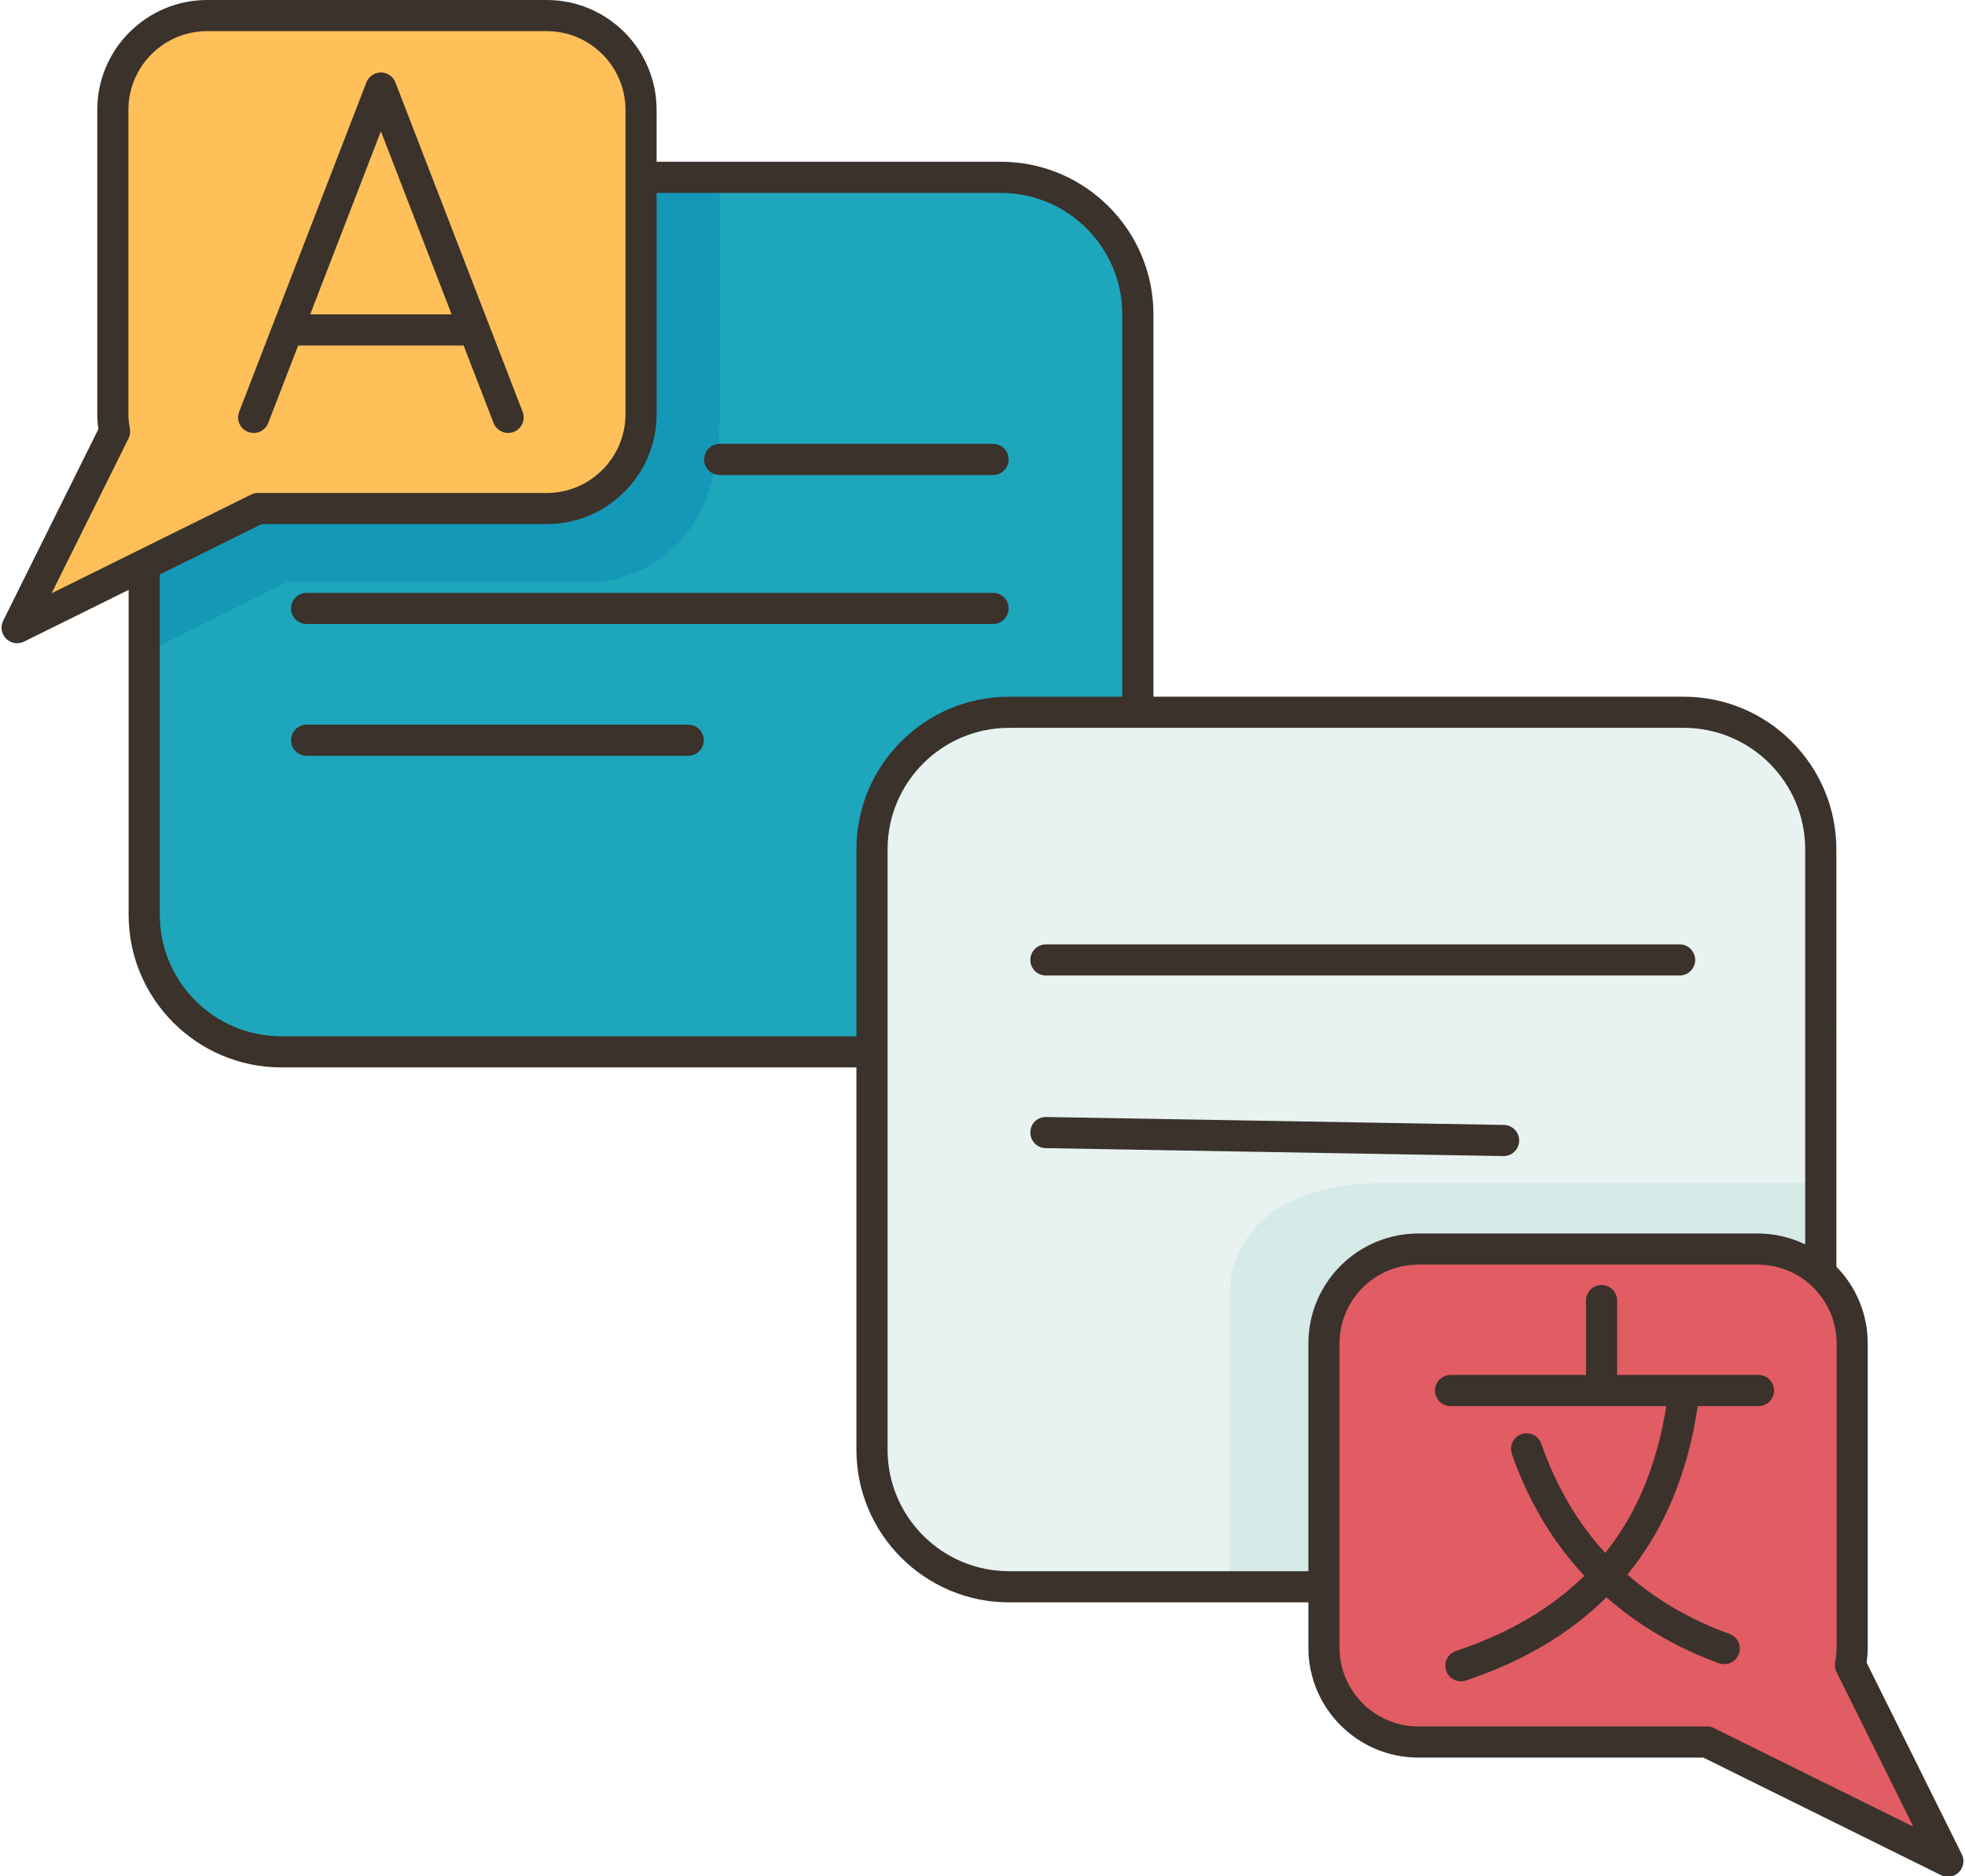 <?xml version="1.0" encoding="UTF-8"?><svg xmlns="http://www.w3.org/2000/svg" xmlns:xlink="http://www.w3.org/1999/xlink" height="120.5" preserveAspectRatio="xMidYMid meet" version="1.0" viewBox="-0.1 0.0 126.2 120.5" width="126.2" zoomAndPan="magnify"><g><g><g id="change1_1"><path d="M118.74,106.941c0.07-0.36,0.11-0.73,0.11-1.11v-19.55c0-1.79-0.78-3.39-2.01-4.5v-27.23 c0-4.86-3.94-8.8-8.8-8.8H72.98v-25.56c0-4.86-3.94-8.8-8.8-8.8H41.07v-4.33c0-3.35-2.71-6.06-6.06-6.06H13.2 c-3.34,0-6.05,2.71-6.05,6.06v19.54c0,0.38,0.04,0.75,0.11,1.11L1,40.311l8.16-4.03v22.48c0,4.86,3.94,8.8,8.8,8.8H55.9v25.56 c0,4.86,3.94,8.8,8.8,8.8h20.23v3.91c0,3.35,2.71,6.06,6.06,6.06h18.54l15.47,7.65L118.74,106.941z" fill="#e7f2f1"/></g><g><g id="change2_1"><path d="M118.74,106.941l6.26,12.6l-15.47-7.65H90.99c-3.35,0-6.06-2.71-6.06-6.06v-3.91v-15.64 c0-3.34,2.71-6.05,6.06-6.05h21.81c1.55,0,2.97,0.59,4.04,1.55c1.23,1.11,2.01,2.71,2.01,4.5v19.55 C118.85,106.211,118.81,106.581,118.74,106.941z" fill="#e15c63"/></g><g id="change3_1"><path d="M24.36 5.651L30.36 21.191 18.36 21.191z" fill="#ffc05a"/></g><g id="change3_2"><path d="M18.36,21.191h12l-6-15.54L18.36,21.191z M41.07,11.391v15.21c0,3.35-2.71,6.06-6.06,6.06H16.47 l-7.31,3.62L1,40.311l6.26-12.6c-0.07-0.36-0.11-0.73-0.11-1.11V7.061c0-3.35,2.71-6.06,6.05-6.06h21.81 c3.35,0,6.06,2.71,6.06,6.06V11.391z" fill="#ffc05a"/></g><g id="change4_1"><path d="M72.98,20.191v25.56H64.7c-4.86,0-8.8,3.94-8.8,8.8v13.01H17.96c-4.86,0-8.8-3.94-8.8-8.8v-22.48 l7.31-3.62h18.54c3.35,0,6.06-2.71,6.06-6.06v-15.21h23.11C69.04,11.391,72.98,15.331,72.98,20.191z" fill="#1ea6bc"/></g></g><g><g><g><g id="change5_1"><path d="M46.12,11.391c0,0,0,2.84,0,15.42c0,10.322-7.87,10.57-7.87,10.57H18.36l-9.2,4.59v-5.69 l7.31-3.62h18.54c3.35,0,6.06-2.71,6.06-6.06v-15.21H46.12z" fill="#1498b7"/></g><g id="change6_1"><path d="M116.84,75.981v5.8c-1.07-0.96-2.49-1.55-4.04-1.55H90.99c-3.35,0-6.06,2.71-6.06,6.05v15.64 h-6.04v-18.39c0,0-0.81-7.55,10.08-7.55C100.4,75.981,116.84,75.981,116.84,75.981z" fill="#d6eae8"/></g></g></g></g></g><g fill="#3a322b" id="change7_1"><path d="M125.895,119.098l-6.115-12.311c0.049-0.336,0.073-0.651,0.073-0.955V86.285 c0-1.917-0.77-3.655-2.015-4.928V54.551c0-5.404-4.397-9.802-9.801-9.802H73.978V20.19c0-5.404-4.397-9.801-9.801-9.801H42.07 V7.058C42.07,3.166,38.904,0,35.012,0H13.205C9.313,0,6.147,3.166,6.147,7.058v19.547c0,0.304,0.024,0.619,0.073,0.955 L0.104,39.87c-0.191,0.385-0.115,0.848,0.188,1.151C0.484,41.214,0.741,41.315,1,41.315c0.15,0,0.302-0.034,0.443-0.104 l6.718-3.323v20.87c0,5.404,4.397,9.801,9.801,9.801h36.94v24.559c0,5.404,4.397,9.801,9.801,9.801H83.93v2.913 c0,3.892,3.166,7.058,7.058,7.058h18.307l15.262,7.55c0.141,0.069,0.292,0.104,0.443,0.104c0.26,0,0.516-0.102,0.708-0.294 C126.011,119.945,126.086,119.482,125.895,119.098z M8.154,28.161c0.096-0.194,0.127-0.414,0.088-0.627 c-0.064-0.346-0.095-0.65-0.095-0.93V7.058C8.147,4.269,10.416,2,13.205,2h21.808c2.789,0,5.058,2.269,5.058,5.058v19.547 c0,2.789-2.269,5.058-5.058,5.058H16.471c-0.154,0-0.306,0.035-0.443,0.104L3.215,38.104L8.154,28.161z M17.963,66.56 c-4.302,0-7.801-3.499-7.801-7.801v-21.86l6.543-3.237h18.307c3.892,0,7.058-3.166,7.058-7.058V12.39h22.107 c4.302,0,7.801,3.499,7.801,7.801v24.559h-7.274c-5.404,0-9.801,4.397-9.801,9.802V66.56H17.963z M64.704,100.919 c-4.302,0-7.801-3.499-7.801-7.801V54.551c0-4.302,3.5-7.802,7.801-7.802h43.333c4.302,0,7.801,3.5,7.801,7.802v25.376 c-0.923-0.444-1.952-0.699-3.043-0.699H90.988c-3.892,0-7.058,3.166-7.058,7.058v14.634H64.704z M109.972,110.993 c-0.138-0.068-0.29-0.104-0.443-0.104H90.988c-2.789,0-5.058-2.269-5.058-5.058V86.285c0-2.789,2.269-5.058,5.058-5.058h21.808 c2.789,0,5.058,2.269,5.058,5.058v19.547c0,0.279-0.031,0.584-0.095,0.93c-0.04,0.213-0.008,0.433,0.088,0.627l4.939,9.942 L109.972,110.993z" fill="inherit"/><path d="M67.073,62.657h40.699c0.552,0,1-0.447,1-1s-0.448-1-1-1H67.073c-0.552,0-1,0.447-1,1 S66.521,62.657,67.073,62.657z" fill="inherit"/><path d="M96.467,74.255c0.544,0,0.99-0.437,1-0.982c0.009-0.553-0.431-1.008-0.982-1.018l-29.393-0.51 c-0.588-0.001-1.008,0.431-1.018,0.982c-0.009,0.553,0.431,1.008,0.982,1.018l29.393,0.51 C96.455,74.255,96.461,74.255,96.467,74.255z" fill="inherit"/><path d="M112.836,88.314h-9.076v-4.778c0-0.553-0.448-1-1-1s-1,0.447-1,1v4.778h-8.7c-0.552,0-1,0.447-1,1 s0.448,1,1,1h13.856c-0.595,3.761-1.891,6.899-3.923,9.433c-1.765-1.932-3.139-4.249-4.104-7.015 c-0.182-0.522-0.753-0.798-1.273-0.615c-0.521,0.182-0.797,0.752-0.615,1.273c1.068,3.062,2.635,5.663,4.651,7.826 c-2.13,2.094-4.865,3.7-8.242,4.825c-0.524,0.175-0.808,0.741-0.633,1.266c0.14,0.419,0.53,0.684,0.949,0.684 c0.104,0,0.211-0.017,0.316-0.051c3.672-1.223,6.68-3.016,9.034-5.348c2.031,1.79,4.425,3.221,7.221,4.237 c0.113,0.04,0.228,0.06,0.341,0.06c0.409,0,0.792-0.252,0.94-0.658c0.188-0.52-0.08-1.093-0.599-1.282 c-2.565-0.931-4.732-2.211-6.563-3.813c2.378-2.904,3.883-6.521,4.519-10.821h3.9c0.552,0,1-0.447,1-1 S113.389,88.314,112.836,88.314z" fill="inherit"/><path d="M17.127,27.17l1.922-4.978h10.628l1.922,4.978c0.153,0.396,0.532,0.64,0.933,0.64 c0.12,0,0.242-0.021,0.36-0.067c0.515-0.198,0.771-0.777,0.573-1.293L25.296,5.294c-0.149-0.386-0.52-0.64-0.933-0.64 s-0.784,0.254-0.933,0.64l-5.989,15.508c0,0.001,0,0.001-0.001,0.002l-2.18,5.645c-0.199,0.516,0.057,1.095,0.572,1.293 C16.348,27.942,16.928,27.686,17.127,27.17z M24.363,8.431l4.542,11.762h-9.083L24.363,8.431z" fill="inherit"/><path d="M46.122,30.509h17.557c0.552,0,1-0.447,1-1s-0.448-1-1-1H46.122c-0.552,0-1,0.447-1,1 S45.57,30.509,46.122,30.509z" fill="inherit"/><path d="M19.592,40.079h44.087c0.552,0,1-0.447,1-1s-0.448-1-1-1H19.592c-0.552,0-1,0.447-1,1 S19.039,40.079,19.592,40.079z" fill="inherit"/><path d="M44.098,46.544H19.592c-0.552,0-1,0.447-1,1s0.448,1,1,1h24.506c0.552,0,1-0.447,1-1 S44.65,46.544,44.098,46.544z" fill="inherit"/></g></g></svg>
